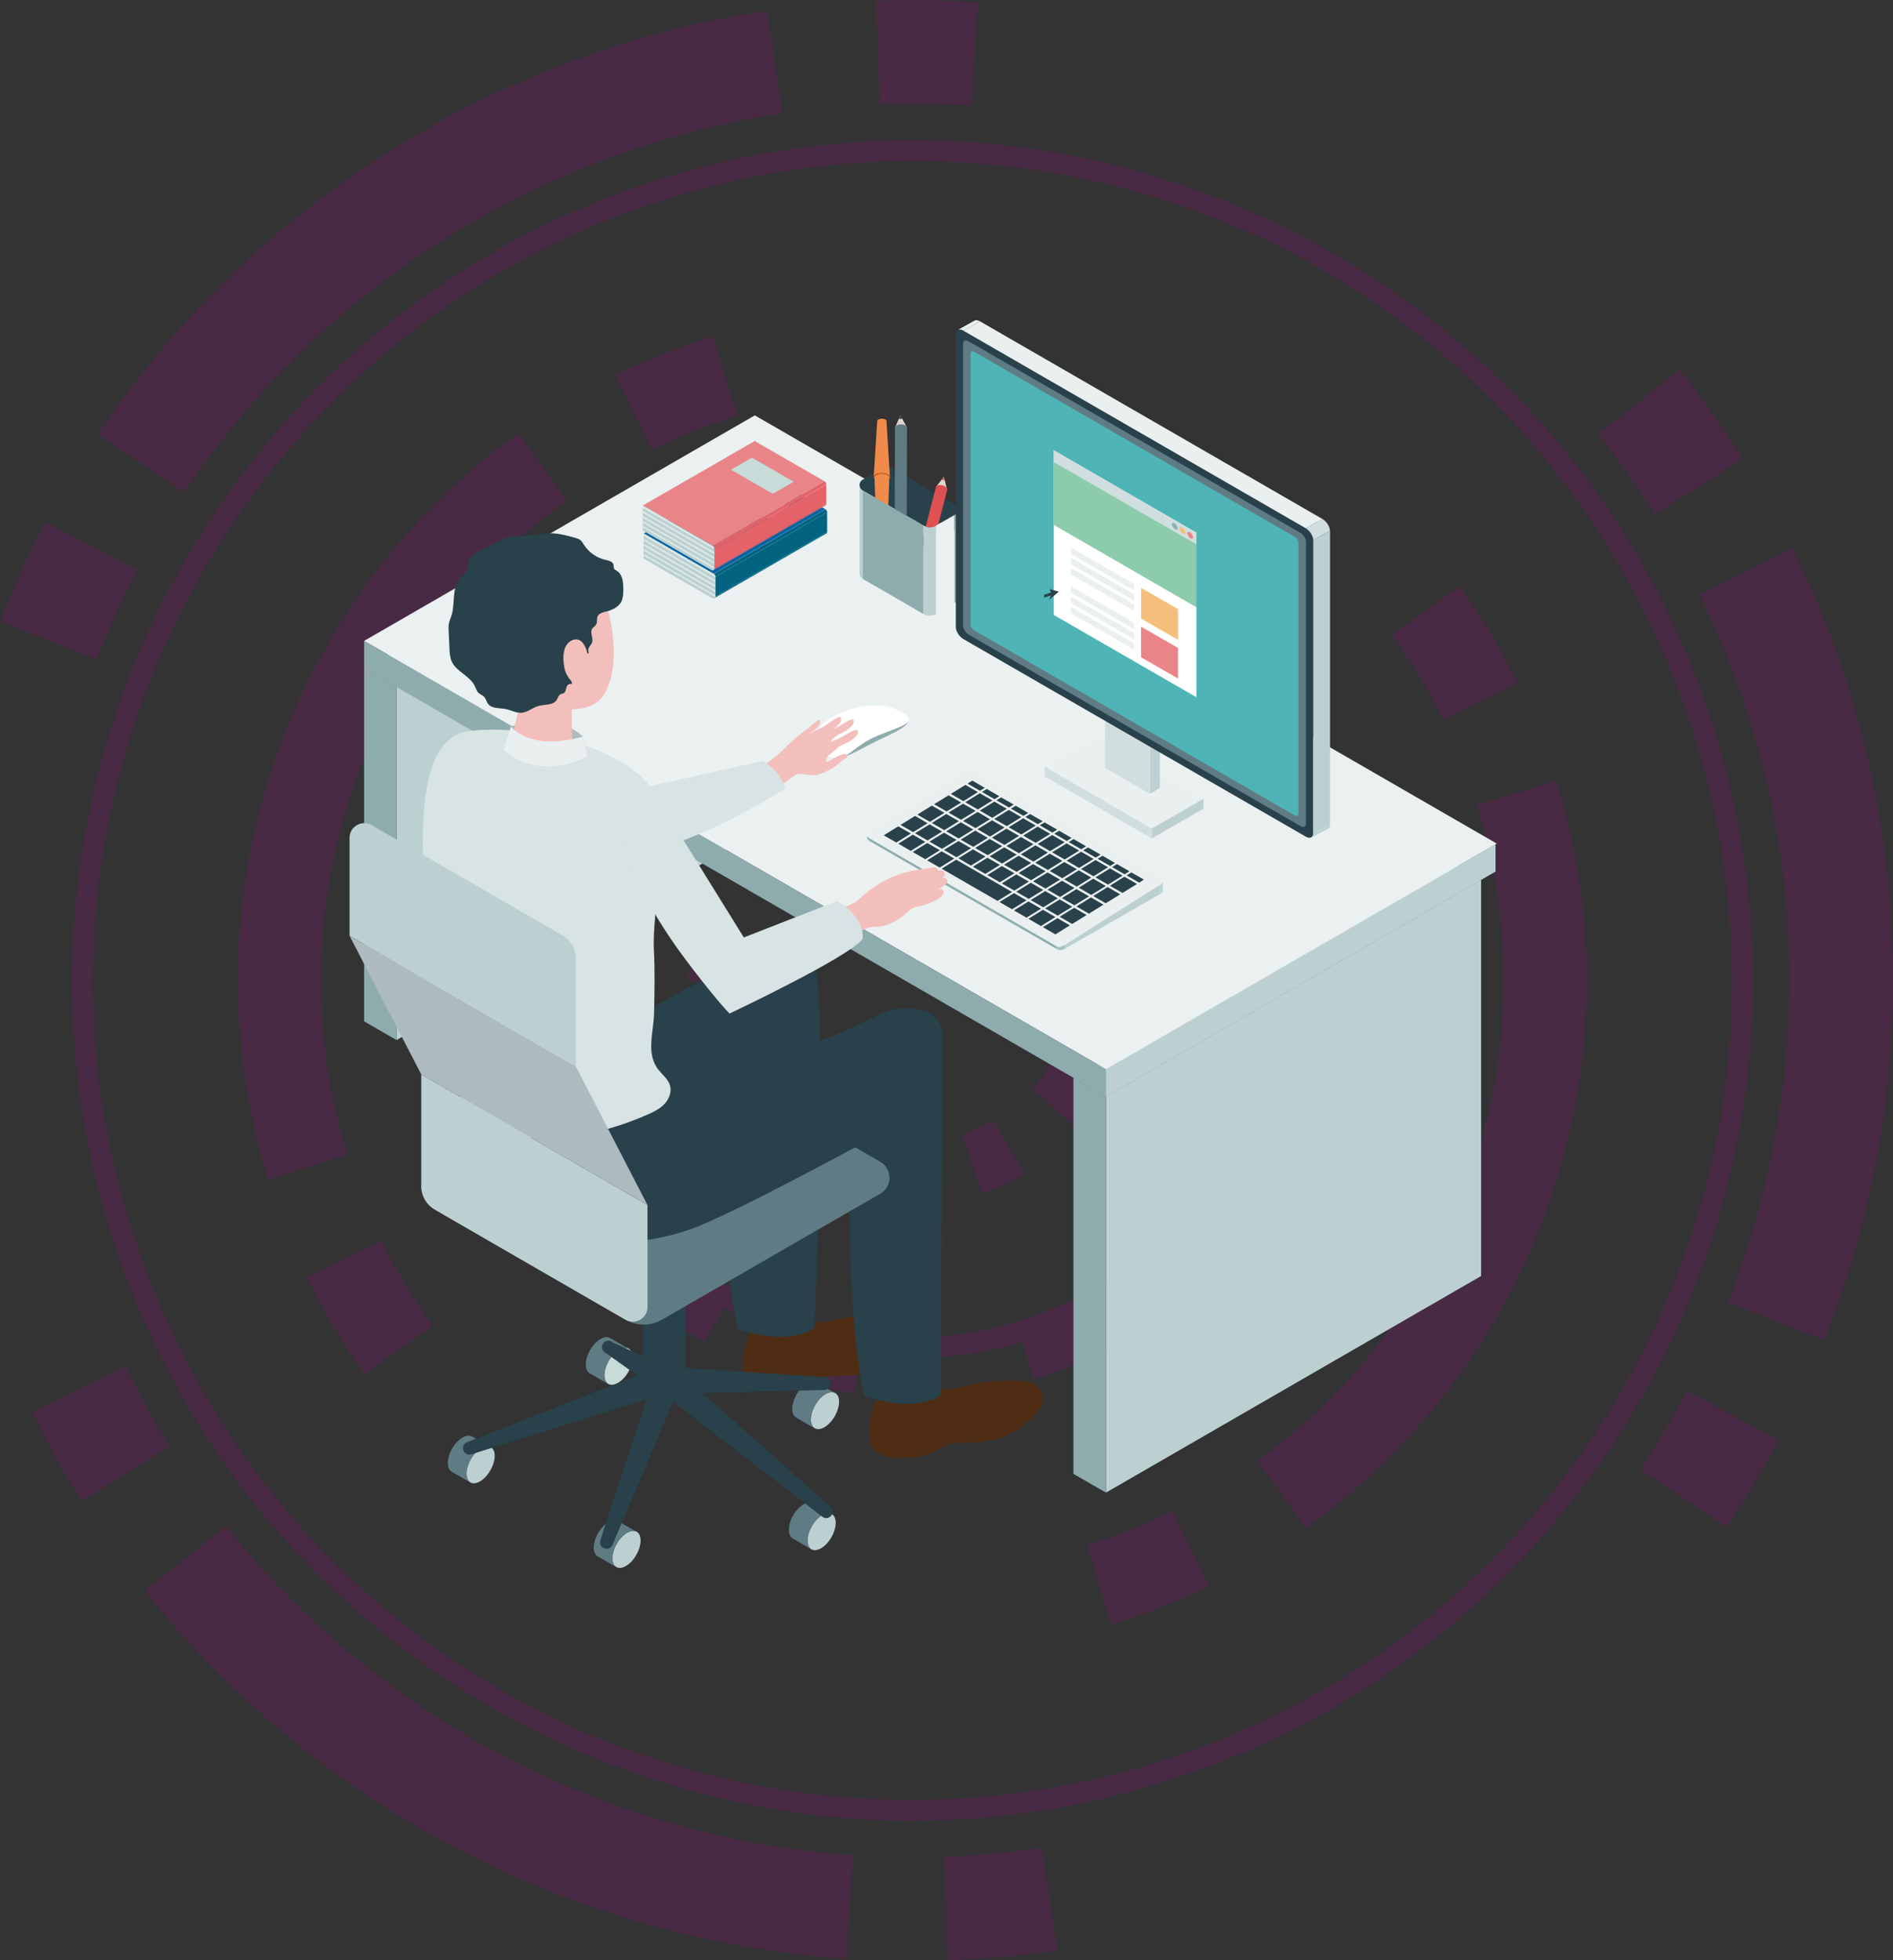<?xml version="1.0" encoding="UTF-8"?>
<svg id="_レイヤー_2" data-name="レイヤー 2" xmlns="http://www.w3.org/2000/svg" viewBox="0 0 201.99 209.22">
  <rect x="0" y="0" width="201.99" height="209.22" fill="#333333" stroke="none"/>
  <defs>
    <style>
      .cls-1 {
        fill: #4fb4b6;
      }

      .cls-2 {
        fill: #4f2d14;
      }

      .cls-3 {
        fill: #fff;
      }

      .cls-4 {
        fill: #f08b4b;
      }

      .cls-5 {
        fill: #c7dcd8;
      }

      .cls-6 {
        fill: #910782;
      }

      .cls-7 {
        fill: #d8e3e4;
      }

      .cls-8 {
        fill: #f3bfbc;
      }

      .cls-9 {
        fill: #f4bf7d;
      }

      .cls-10 {
        fill: #5f7c84;
      }

      .cls-11 {
        fill: #dfd5ce;
      }

      .cls-12 {
        fill: #e98588;
      }

      .cls-13 {
        fill: #8eacae;
      }

      .cls-14 {
        opacity: .22;
      }

      .cls-15 {
        fill: #de5051;
      }

      .cls-16 {
        fill: #88b6af;
      }

      .cls-17 {
        fill: #8ccbab;
      }

      .cls-18 {
        fill: #026480;
      }

      .cls-19 {
        fill: #e46368;
      }

      .cls-20 {
        fill: #dce7e6;
      }

      .cls-21 {
        fill: #a4c2bc;
      }

      .cls-22 {
        fill: #bcd0d2;
      }

      .cls-23 {
        fill: #eaefef;
      }

      .cls-24 {
        fill: #0664a5;
      }

      .cls-25 {
        fill: #b6d2ce;
      }

      .cls-26 {
        fill: #da600f;
      }

      .cls-27 {
        fill: #d0dedf;
      }

      .cls-28 {
        fill: #28414a;
      }

      .cls-29 {
        fill: #adbbc0;
      }

      .cls-30 {
        fill: #ebf0f0;
      }
    </style>
  </defs>
  <g id="_レイヤー_1-2" data-name="レイヤー 1">
    <g>
      <g class="cls-14">
        <path class="cls-6" d="m97.37,128.53h-.02c-1.66,0-3.32-.17-4.94-.51l1.37-6.5c1.17.24,2.37.37,3.57.37l.02,6.64Zm7.38-1.17l-2.06-6.32c1.14-.37,2.25-.87,3.29-1.47l3.33,5.75c-1.44.84-2.98,1.52-4.56,2.04Zm-19.32-2.01c-1.44-.83-2.8-1.82-4.04-2.93l4.44-4.94c.9.81,1.88,1.52,2.92,2.12l-3.32,5.75Zm29.67-4.73l-4.94-4.44c.81-.89,1.52-1.88,2.12-2.92l5.75,3.32c-.83,1.44-1.82,2.8-2.93,4.04Zm-38.42-3.99c-.84-1.44-1.52-2.98-2.04-4.56l6.31-2.06c.37,1.14.87,2.24,1.47,3.28l-5.74,3.34Zm44.03-7.02l-6.5-1.37c.25-1.17.37-2.38.37-3.59v-.09s6.64,0,6.64,0v.04c0,1.71-.17,3.38-.52,5Zm-47.25-4.92v-.04c0-1.65.17-3.3.51-4.91l6.5,1.36c-.24,1.16-.37,2.36-.37,3.55l-6.64.04Zm40.27-5.44c-.38-1.14-.87-2.24-1.48-3.28l5.74-3.35c.84,1.44,1.53,2.97,2.05,4.55l-6.31,2.08Zm-31.34-3.19l-5.76-3.31c.83-1.44,1.81-2.8,2.93-4.04l4.95,4.43c-.8.9-1.52,1.88-2.11,2.92Zm26.45-4.27c-.9-.8-1.88-1.51-2.92-2.11l3.31-5.76c1.44.83,2.8,1.81,4.04,2.92l-4.43,4.95Zm-20.15-2.06l-3.34-5.74c1.44-.84,2.98-1.53,4.56-2.05l2.07,6.31c-1.14.37-2.24.87-3.28,1.47Zm12.19-1.97c-1.15-.24-2.34-.36-3.53-.36l-.06-6.64h.06c1.64,0,3.29.17,4.89.5l-1.35,6.5Z"/>
        <path class="cls-6" d="m91.12,148.68c-4.02-.56-7.93-1.67-11.64-3.3l1.78-4.06c3.34,1.46,6.86,2.46,10.47,2.97l-.61,4.39Zm19.19-1.49l-1.29-4.24c4.9-1.49,9.42-3.89,13.43-7.12l2.78,3.45c-4.45,3.59-9.47,6.25-14.92,7.91Zm-35.16-4c-7.8-4.5-13.99-11.16-17.89-19.26l3.99-1.92c3.52,7.3,9.09,13.29,16.12,17.35l-2.21,3.84Zm58.9-13.44l-3.65-2.5c4.57-6.67,6.99-14.49,6.99-22.61v-.16s4.43-.03,4.43-.03v.19c0,9.02-2.68,17.7-7.76,25.11Zm-80.65-18.23c-.35-2.26-.53-4.58-.53-6.89,0-3.37.38-6.73,1.12-9.98l4.32.99c-.67,2.93-1.01,5.95-1.01,8.99,0,2.08.16,4.17.48,6.2l-4.38.68Zm83.73-11.42c-.41-3.63-1.31-7.18-2.68-10.55l4.1-1.67c1.52,3.75,2.53,7.69,2.98,11.72l-4.4.5Zm-71.36-20.11l-3.49-2.73c2.49-3.19,5.41-6.03,8.66-8.43l2.63,3.56c-2.93,2.17-5.56,4.72-7.81,7.6Zm58.82-4.7c-3.77-3.51-8.11-6.21-12.89-8.05l1.59-4.13c5.31,2.04,10.13,5.05,14.32,8.94l-3.01,3.24Zm-47.37-5.29l-2.23-3.83c6.76-3.93,14.48-6.01,22.35-6.01,1.09,0,2.19.04,3.27.12l-.32,4.42c-.98-.07-1.97-.11-2.95-.11-7.08,0-14.04,1.87-20.12,5.41Z"/>
        <path class="cls-6" d="m97.35,144.94c-22.22,0-40.29-18.08-40.29-40.29s18.08-40.29,40.29-40.29,40.29,18.08,40.29,40.29-18.08,40.29-40.29,40.29Zm0-78.37c-21,0-38.08,17.08-38.08,38.08s17.08,38.08,38.08,38.08,38.08-17.08,38.08-38.08-17.08-38.08-38.08-38.08Z"/>
        <path class="cls-6" d="m118.59,173.38l-2.62-8.46c3.14-.97,6.22-2.19,9.14-3.62l3.89,7.96c-3.34,1.63-6.84,3.01-10.41,4.12Zm20.75-10.3l-5.17-7.19c16.46-11.82,26.28-30.97,26.28-51.23,0-6.29-.95-12.55-2.82-18.62l-.03-.11,8.47-2.58v.05c2.16,6.95,3.24,14.09,3.24,21.27,0,23.1-11.2,44.94-29.97,58.42Zm-100.42-16.43c-2.34-3.25-4.42-6.73-6.18-10.34l7.96-3.89c1.54,3.16,3.37,6.21,5.42,9.06l-7.19,5.17Zm-10.31-20.77c-2.14-6.95-3.23-14.09-3.23-21.27,0-23.08,11.19-44.91,29.93-58.39l5.17,7.19c-16.43,11.82-26.25,30.96-26.25,51.2,0,6.29.95,12.55,2.82,18.62l-8.45,2.64Zm125.37-49.07c-1.55-3.16-3.37-6.2-5.42-9.05l7.19-5.18c2.34,3.25,4.42,6.73,6.19,10.33l-7.95,3.9Zm-84.44-28.81l-3.89-7.96c3.33-1.63,6.84-3.02,10.41-4.13l2.62,8.46c-3.14.97-6.21,2.19-9.14,3.62Z"/>
        <path class="cls-6" d="m101.15,209.22l-.4-11.06c3.47-.12,6.96-.45,10.4-.96l1.64,10.95c-3.84.57-7.75.94-11.64,1.07Zm-10.87-.18c-29.35-2.01-56.63-16.33-74.84-39.27l8.67-6.88c16.28,20.51,40.67,33.31,66.92,35.11l-.76,11.05Zm93.94-46.07l-9.2-6.16c1.8-2.68,3.47-5.49,4.98-8.34l9.79,5.18c-1.69,3.19-3.56,6.33-5.57,9.33Zm-175.51-2.74c-1.91-3.05-3.68-6.24-5.28-9.49l9.94-4.88c1.43,2.91,3.02,5.77,4.73,8.5l-9.39,5.87Zm185.96-17.19l-10.3-4.06c4.35-11.03,6.55-22.6,6.55-34.41,0-14.31-3.22-28.14-9.57-41.09l9.88-5,.05.1c7.11,14.51,10.71,29.98,10.71,45.99,0,13.2-2.46,26.14-7.32,38.47ZM10.3,70.36l-10.3-4.05c1.42-3.61,3.06-7.18,4.87-10.61l9.79,5.17c-1.62,3.07-3.09,6.26-4.36,9.49Zm166.27-15.49c-1.85-2.95-3.87-5.81-6.03-8.53l8.67-6.89c2.41,3.03,4.68,6.24,6.74,9.54l-9.38,5.88Zm-156.93-2.35l-9.2-6.16c10.19-15.23,24.33-27.57,40.87-35.67,9.69-4.75,19.96-7.96,30.53-9.54l1.64,10.95c-9.45,1.42-18.64,4.29-27.3,8.54-14.8,7.25-27.43,18.28-36.54,31.89ZM103.59,11.29c-3.22-.22-6.5-.27-9.71-.15l-.4-11.06c3.6-.13,7.27-.07,10.87.17l-.75,11.05Z"/>
        <path class="cls-6" d="m97.32,194.32c-18.75,0-37.47-6.1-52.72-17.18-15.77-11.46-27.15-27.38-32.92-46.06C-2.9,83.84,23.67,33.55,70.91,18.97c8.62-2.66,17.53-4.01,26.46-4.01,18.75,0,37.48,6.1,52.72,17.18,15.77,11.46,27.15,27.38,32.91,46.06,7.06,22.88,4.79,47.15-6.4,68.32-11.19,21.17-29.95,36.72-52.83,43.78-8.62,2.66-17.53,4.01-26.46,4.01Zm.06-177.14c-8.72,0-17.4,1.32-25.81,3.91C25.49,35.31-.42,84.35,13.79,130.42c11.38,36.89,44.95,61.68,83.52,61.68,8.72,0,17.4-1.32,25.81-3.91,22.32-6.89,40.62-22.05,51.53-42.7,10.91-20.65,13.13-44.31,6.24-66.63-11.38-36.89-44.95-61.68-83.52-61.68Z"/>
      </g>
      <g>
        <g>
          <g>
            <g>
              <g>
                <polygon class="cls-25" points="158.04 93.91 118.01 117.03 114.54 115.03 154.57 91.91 158.04 93.91"/>
                <polygon class="cls-22" points="118.01 117.03 158.04 93.91 158.04 136.18 118.01 159.3 118.01 117.03"/>
                <polygon class="cls-13" points="118.01 117.03 114.54 115.03 114.54 157.3 118.01 159.3 118.01 117.03"/>
              </g>
              <g>
                <polygon class="cls-25" points="82.35 50.21 42.31 73.33 38.85 71.32 78.88 48.21 82.35 50.21"/>
                <polygon class="cls-22" points="42.31 73.33 82.35 50.21 82.35 87.89 42.31 111 42.31 73.33"/>
                <polygon class="cls-13" points="42.31 73.33 38.85 71.32 38.85 109 42.31 111 42.31 73.33"/>
              </g>
              <g>
                <polygon class="cls-22" points="118.01 117.03 159.58 93.02 159.58 90.1 118.01 114.11 118.01 117.03"/>
                <polygon class="cls-30" points="80.54 44.33 159.71 90.03 118.01 114.11 38.85 68.4 80.54 44.33"/>
                <polygon class="cls-13" points="38.85 68.4 118.01 114.11 118.01 117.03 38.85 71.32 38.85 68.4"/>
              </g>
            </g>
            <g>
              <g>
                <polygon class="cls-18" points="76.33 61.56 88.26 54.67 88.26 56.77 76.33 63.66 76.33 61.56"/>
                <path class="cls-18" d="m76.33,63.66c0,.07-.04.14-.1.17l11.93-6.89c.06-.03.1-.09.1-.17l-11.93,6.89"/>
                <path class="cls-18" d="m76.33,61.56l11.93-6.89c0-.13-.07-.25-.18-.31l-11.93,6.89c.11.06.18.18.18.31Z"/>
                <polygon class="cls-24" points="88.08 54.35 76.14 61.24 68.69 56.94 80.62 50.05 88.08 54.35"/>
                <path class="cls-16" d="m76.14,61.24c.11.06.18.18.18.31v2.11c0,.15-.16.24-.29.17l-7.35-4.24v-2.65s7.46,4.31,7.46,4.31Z"/>
                <g>
                  <polygon class="cls-20" points="76.33 63.22 68.69 58.81 68.69 58.54 76.33 62.95 76.33 63.22"/>
                  <polygon class="cls-22" points="76.33 63.48 68.69 59.07 68.69 58.81 76.33 63.22 76.33 63.48"/>
                  <polygon class="cls-22" points="76.33 62.95 68.69 58.54 68.69 58.28 76.33 62.69 76.33 62.95"/>
                  <path class="cls-20" d="m76.33,63.67s0,.05-.01.07l-7.63-4.4v-.26s7.64,4.41,7.64,4.41v.19Z"/>
                  <path class="cls-22" d="m76.04,63.83l-7.35-4.24v-.26s7.63,4.4,7.63,4.4c-.04.1-.17.16-.28.1Z"/>
                  <polygon class="cls-22" points="68.69 57.22 76.33 61.63 76.33 61.9 68.69 57.48 68.69 57.22"/>
                  <polygon class="cls-20" points="76.33 61.9 76.33 62.16 68.69 57.75 68.69 57.48 76.33 61.9"/>
                  <polygon class="cls-22" points="76.33 62.42 68.69 58.01 68.69 57.75 76.33 62.16 76.33 62.42"/>
                  <path class="cls-20" d="m68.69,56.94l7.46,4.31c.11.06.18.18.18.31v.07l-7.64-4.41v-.28Z"/>
                  <polygon class="cls-20" points="76.33 62.69 68.69 58.28 68.69 58.01 76.33 62.42 76.33 62.69"/>
                </g>
                <polygon class="cls-5" points="84.78 54.4 82.55 55.69 78.09 53.11 80.32 51.82 84.78 54.4"/>
              </g>
              <g>
                <polygon class="cls-19" points="76.23 58.57 88.17 51.69 88.17 53.79 76.23 60.68 76.23 58.57"/>
                <path class="cls-19" d="m76.23,60.68c0,.07-.04.14-.1.17l11.93-6.89c.06-.03.1-.09.1-.17l-11.93,6.89"/>
                <path class="cls-19" d="m76.23,58.57l11.93-6.89c0-.13-.07-.25-.18-.31l-11.93,6.89c.11.06.18.18.18.31Z"/>
                <polygon class="cls-12" points="87.99 51.37 76.05 58.26 68.59 53.95 80.53 47.07 87.99 51.37"/>
                <path class="cls-16" d="m76.05,58.26c.11.06.18.18.18.31v2.11c0,.15-.16.24-.29.17l-7.35-4.24v-2.65s7.46,4.31,7.46,4.31Z"/>
                <g>
                  <polygon class="cls-20" points="76.23 60.23 68.59 55.82 68.59 55.56 76.23 59.97 76.23 60.23"/>
                  <polygon class="cls-22" points="76.23 60.5 68.59 56.09 68.59 55.82 76.23 60.23 76.23 60.5"/>
                  <polygon class="cls-22" points="76.23 59.97 68.59 55.56 68.59 55.29 76.23 59.71 76.23 59.97"/>
                  <path class="cls-20" d="m76.23,60.68s0,.05-.01.07l-7.63-4.4v-.26s7.64,4.41,7.64,4.41v.19Z"/>
                  <path class="cls-22" d="m75.94,60.85l-7.35-4.24v-.26l7.63,4.4c-.04.1-.17.16-.28.1Z"/>
                  <polygon class="cls-22" points="68.59 54.24 76.23 58.65 76.23 58.91 68.59 54.5 68.59 54.24"/>
                  <polygon class="cls-20" points="76.23 58.91 76.23 59.18 68.59 54.77 68.59 54.5 76.23 58.91"/>
                  <polygon class="cls-22" points="76.23 59.44 68.59 55.03 68.59 54.77 76.23 59.18 76.23 59.44"/>
                  <path class="cls-20" d="m68.59,53.96l7.46,4.31c.11.06.18.18.18.31v.07l-7.64-4.41v-.28Z"/>
                  <polygon class="cls-20" points="76.23 59.71 68.59 55.29 68.59 55.03 76.23 59.44 76.23 59.71"/>
                </g>
                <polygon class="cls-5" points="84.69 51.42 82.46 52.7 78 50.13 80.23 48.84 84.69 51.42"/>
              </g>
            </g>
            <g>
              <path class="cls-28" d="m99.87,56.1l1.99-1.15c.44-.25.44-.89,0-1.14l-6.51-3.76c-.41-.24-.91-.24-1.32,0l-1.99,1.15c-.44.25-.44.89,0,1.14l6.51,3.76c.41.24.91.24,1.32,0Z"/>
              <g>
                <g>
                  <g>
                    <polygon class="cls-11" points="95.5 45.64 96.08 44.33 96.78 45.64 95.5 45.64"/>
                    <polygon class="cls-28" points="95.92 44.7 96.08 44.33 96.28 44.7 95.92 44.7"/>
                  </g>
                  <g>
                    <path class="cls-10" d="m96.09,62.17c.35,0,.64-.15.64-.34l.05-16.19c0-.19-.28-.34-.64-.35-.35,0-.64.15-.64.34l-.05,16.19c0,.19.28.35.64.35Z"/>
                    <path class="cls-11" d="m95.45,61.83c0-.19.29-.34.64-.34.35,0,.64.16.64.35,0,.19-.29.34-.64.34-.35,0-.64-.16-.64-.35Z"/>
                  </g>
                </g>
                <path class="cls-28" d="m95.83,61.83c0-.08.12-.14.26-.14.14,0,.26.06.26.14,0,.08-.12.14-.26.14s-.26-.06-.26-.14Z"/>
              </g>
              <g>
                <g>
                  <g>
                    <polygon class="cls-11" points="99.86 51.98 100.72 50.88 101.06 52.29 99.86 51.98"/>
                    <polygon class="cls-15" points="100.48 51.19 100.72 50.88 100.82 51.28 100.48 51.19"/>
                  </g>
                  <g>
                    <path class="cls-15" d="m98.73,58.84c.33.09.64.01.69-.17l1.65-6.39c.05-.18-.18-.39-.52-.48-.33-.09-.64,0-.68.17l-1.65,6.38c-.05.18.19.39.52.48Z"/>
                    <path class="cls-11" d="m98.21,58.36c.05-.18.35-.26.69-.17.33.09.56.3.52.48-.05.18-.35.26-.69.17-.33-.09-.56-.3-.52-.48Z"/>
                  </g>
                </g>
                <path class="cls-15" d="m98.57,58.45c.02-.07.14-.1.28-.07s.23.12.21.19c-.02.07-.14.1-.28.07s-.23-.12-.21-.19Z"/>
              </g>
              <g>
                <path class="cls-4" d="m94.6,44.95c0-.15-.22-.27-.5-.27-.27,0-.5.12-.5.27l-.37,5.89c.1-.21.44-.36.85-.36.49,0,.88.21.88.47l-.37-6.01Z"/>
                <path class="cls-26" d="m94.97,50.96c0-.26-.39-.47-.88-.47-.41,0-.75.15-.85.36v.12s.03.26.87.26c.83,0,.86-.26.86-.26Z"/>
                <path class="cls-4" d="m94.54,60.99l.35-9.99c0-.24-.36-.43-.79-.43-.44,0-.79.19-.79.43l.38,9.99c0,.13.19.23.43.23.24,0,.43-.1.43-.23Z"/>
              </g>
              <polygon class="cls-13" points="98.54 56.1 92.04 52.35 92.04 61.77 98.54 65.53 98.54 56.1"/>
              <polygon class="cls-30" points="99.87 56.1 101.85 54.96 101.85 64.38 99.87 65.53 99.87 56.1"/>
              <path class="cls-13" d="m101.85,64.38c.22-.13.33-.35.33-.57v-9.42c0,.22-.11.45-.33.57v9.42Z"/>
              <path class="cls-22" d="m92.04,61.77c-.22-.13-.33-.35-.33-.57v-9.42c0,.22.11.45.33.57v9.42Z"/>
              <path class="cls-22" d="m99.87,65.53v-9.42c-.41.24-.91.24-1.32,0v9.42c.41.24.91.24,1.32,0Z"/>
            </g>
            <g>
              <g>
                <path class="cls-22" d="m123.84,95.39c.15-.09.23-.2.23-.31h0v-.99s0,0,0,0c0,.11-.07.23-.23.32v.99"/>
                <g>
                  <path class="cls-23" d="m92.61,89.43l20.01,11.55c.24.14.67.11.95-.06l10.26-6.51c.28-.17.31-.43.07-.57l-20.01-11.55c-.24-.14-.67-.11-.95.06l-10.26,6.51c-.19.12-.13.52-.07.57Z"/>
                  <g>
                    <polygon class="cls-28" points="94.3 89.15 95.64 89.92 97.19 88.96 95.85 88.19 94.3 89.15"/>
                    <polygon class="cls-28" points="96.09 88.04 97.43 88.81 98.98 87.86 97.64 87.08 96.09 88.04"/>
                    <polygon class="cls-28" points="97.88 86.94 99.22 87.71 100.77 86.75 99.43 85.98 97.88 86.94"/>
                    <polygon class="cls-28" points="99.67 85.83 101.01 86.6 102.56 85.65 101.22 84.88 99.67 85.83"/>
                    <polygon class="cls-28" points="101.46 84.73 102.8 85.5 104.34 84.54 103.01 83.77 101.46 84.73"/>
                    <polygon class="cls-28" points="95.85 90.04 97.18 90.81 98.73 89.85 97.4 89.08 95.85 90.04"/>
                    <polygon class="cls-28" points="97.64 88.93 98.97 89.7 100.52 88.75 99.19 87.98 97.64 88.93"/>
                    <polygon class="cls-28" points="99.43 87.83 100.76 88.6 102.31 87.64 100.97 86.87 99.43 87.83"/>
                    <polygon class="cls-28" points="101.21 86.72 102.55 87.49 104.1 86.54 102.76 85.77 101.21 86.72"/>
                    <polygon class="cls-28" points="103 85.62 104.34 86.39 105.89 85.43 104.55 84.66 103 85.62"/>
                    <polygon class="cls-28" points="97.39 90.93 98.73 91.7 100.28 90.74 98.94 89.97 97.39 90.93"/>
                    <polygon class="cls-28" points="99.18 89.82 100.52 90.59 102.06 89.64 100.73 88.87 99.18 89.82"/>
                    <polygon class="cls-28" points="100.97 88.72 102.3 89.49 103.85 88.53 102.52 87.76 100.97 88.72"/>
                    <polygon class="cls-28" points="102.76 87.61 104.09 88.38 105.64 87.43 104.31 86.66 102.76 87.61"/>
                    <polygon class="cls-28" points="104.55 86.51 105.88 87.28 107.43 86.32 106.1 85.55 104.55 86.51"/>
                    <polygon class="cls-28" points="98.93 91.82 100.27 92.59 101.82 91.63 100.48 90.86 98.93 91.82"/>
                    <polygon class="cls-28" points="100.72 90.71 102.06 91.49 103.61 90.53 102.27 89.76 100.72 90.71"/>
                    <polygon class="cls-28" points="102.51 89.61 103.85 90.38 105.4 89.42 104.06 88.65 102.51 89.61"/>
                    <polygon class="cls-28" points="104.3 88.5 105.64 89.28 107.19 88.32 105.85 87.55 104.3 88.5"/>
                    <polygon class="cls-28" points="106.09 87.4 107.43 88.17 108.97 87.21 107.64 86.44 106.09 87.4"/>
                    <polygon class="cls-28" points="102.27 91.6 103.6 92.38 105.15 91.42 103.81 90.65 102.27 91.6"/>
                    <polygon class="cls-28" points="104.05 90.5 105.39 91.27 106.94 90.31 105.6 89.54 104.05 90.5"/>
                    <polygon class="cls-28" points="105.84 89.4 107.18 90.17 108.73 89.21 107.39 88.44 105.84 89.4"/>
                    <polygon class="cls-28" points="107.63 88.29 108.97 89.06 110.52 88.11 109.18 87.33 107.63 88.29"/>
                    <polygon class="cls-28" points="103.81 92.5 105.14 93.27 106.69 92.31 105.36 91.54 103.81 92.5"/>
                    <polygon class="cls-28" points="105.6 91.39 106.93 92.16 108.48 91.21 107.15 90.43 105.6 91.39"/>
                    <polygon class="cls-28" points="107.39 90.29 108.72 91.06 110.27 90.1 108.94 89.33 107.39 90.29"/>
                    <polygon class="cls-28" points="109.18 89.18 110.51 89.95 112.06 89 110.72 88.22 109.18 89.18"/>
                    <polygon class="cls-28" points="105.35 93.39 106.69 94.16 108.24 93.2 106.9 92.43 105.35 93.39"/>
                    <polygon class="cls-28" points="107.14 92.28 108.48 93.05 110.03 92.1 108.69 91.33 107.14 92.28"/>
                    <polygon class="cls-28" points="108.93 91.18 110.27 91.95 111.81 90.99 110.48 90.22 108.93 91.18"/>
                    <polygon class="cls-28" points="110.72 90.07 112.05 90.84 113.6 89.89 112.27 89.12 110.72 90.07"/>
                    <polygon class="cls-28" points="100.48 92.71 106.44 96.15 107.99 95.2 102.03 91.75 100.48 92.71"/>
                    <polygon class="cls-28" points="106.9 94.28 108.23 95.05 109.78 94.09 108.44 93.32 106.9 94.28"/>
                    <polygon class="cls-28" points="108.68 93.17 110.02 93.94 111.57 92.99 110.23 92.22 108.68 93.17"/>
                    <polygon class="cls-28" points="110.47 92.07 111.81 92.84 113.36 91.88 112.02 91.11 110.47 92.07"/>
                    <polygon class="cls-28" points="112.26 90.96 113.6 91.73 115.15 90.78 113.81 90.01 112.26 90.96"/>
                    <polygon class="cls-28" points="106.65 96.27 107.99 97.04 109.53 96.09 108.2 95.32 106.65 96.27"/>
                    <polygon class="cls-28" points="108.44 95.17 109.77 95.94 111.32 94.98 109.99 94.21 108.44 95.17"/>
                    <polygon class="cls-28" points="110.23 94.06 111.56 94.83 113.11 93.88 111.78 93.11 110.23 94.06"/>
                    <polygon class="cls-28" points="112.02 92.96 113.35 93.73 114.9 92.77 113.56 92 112.02 92.96"/>
                    <polygon class="cls-28" points="113.81 91.85 115.14 92.63 116.69 91.67 115.35 90.9 113.81 91.85"/>
                    <polygon class="cls-28" points="108.19 97.16 109.53 97.94 111.08 96.98 109.74 96.21 108.19 97.16"/>
                    <polygon class="cls-28" points="109.98 96.06 111.32 96.83 112.87 95.87 111.53 95.1 109.98 96.06"/>
                    <polygon class="cls-28" points="111.77 94.95 113.11 95.73 114.65 94.77 113.32 94 111.77 94.95"/>
                    <polygon class="cls-28" points="113.56 93.85 114.9 94.62 116.44 93.66 115.11 92.89 113.56 93.85"/>
                    <polygon class="cls-28" points="115.35 92.74 116.68 93.52 118.23 92.56 116.9 91.79 115.35 92.74"/>
                    <polygon class="cls-28" points="109.74 98.06 111.07 98.83 112.62 97.87 111.28 97.1 109.74 98.06"/>
                    <polygon class="cls-28" points="111.52 96.95 112.86 97.72 114.41 96.77 113.07 95.99 111.52 96.95"/>
                    <polygon class="cls-28" points="113.31 95.85 114.65 96.62 116.2 95.66 114.86 94.89 113.31 95.85"/>
                    <polygon class="cls-28" points="115.1 94.74 116.44 95.51 117.99 94.56 116.65 93.78 115.1 94.74"/>
                    <polygon class="cls-28" points="116.89 93.64 118.23 94.41 119.78 93.45 118.44 92.68 116.89 93.64"/>
                    <polygon class="cls-28" points="111.28 98.95 112.61 99.72 114.16 98.76 112.83 97.99 111.28 98.95"/>
                    <polygon class="cls-28" points="113.07 97.84 114.4 98.61 115.95 97.66 114.62 96.88 113.07 97.84"/>
                    <polygon class="cls-28" points="114.86 96.74 116.19 97.51 117.74 96.55 116.41 95.78 114.86 96.74"/>
                    <polygon class="cls-28" points="116.65 95.63 117.98 96.4 119.53 95.45 118.19 94.67 116.65 95.63"/>
                    <polygon class="cls-28" points="118.43 94.53 119.77 95.3 121.32 94.34 119.98 93.57 118.43 94.53"/>
                    <polygon class="cls-28" points="103.24 83.63 104.57 84.4 105.08 84.08 103.75 83.31 103.24 83.63"/>
                    <polygon class="cls-28" points="104.78 84.52 106.12 85.29 106.63 84.98 105.29 84.2 104.78 84.52"/>
                    <polygon class="cls-28" points="106.32 85.41 107.66 86.18 108.17 85.87 106.83 85.1 106.32 85.41"/>
                    <polygon class="cls-28" points="107.87 86.3 109.2 87.07 109.71 86.76 108.38 85.99 107.87 86.3"/>
                    <polygon class="cls-28" points="109.41 87.19 110.74 87.96 111.26 87.65 109.92 86.88 109.41 87.19"/>
                    <polygon class="cls-28" points="110.95 88.08 112.29 88.86 112.8 88.54 111.46 87.77 110.95 88.08"/>
                    <polygon class="cls-28" points="112.5 88.98 113.83 89.75 114.34 89.43 113.01 88.66 112.5 88.98"/>
                    <polygon class="cls-28" points="114.04 89.87 115.37 90.64 115.89 90.32 114.55 89.55 114.04 89.87"/>
                    <polygon class="cls-28" points="115.58 90.76 116.92 91.53 117.43 91.21 116.09 90.44 115.58 90.76"/>
                    <polygon class="cls-28" points="117.12 91.65 118.46 92.42 118.97 92.1 117.64 91.33 117.12 91.65"/>
                    <polygon class="cls-28" points="118.67 92.54 120 93.31 120.52 92.99 119.18 92.22 118.67 92.54"/>
                    <polygon class="cls-28" points="120.21 93.43 121.55 94.2 122.06 93.88 120.72 93.11 120.21 93.43"/>
                  </g>
                  <polygon class="cls-22" points="113.6 100.86 123.84 94.39 123.84 95.39 113.6 101.27 113.6 100.86"/>
                  <polygon class="cls-13" points="112.73 100.99 112.73 101.27 92.78 89.76 92.78 89.48 112.73 100.99"/>
                  <path class="cls-21" d="m113.6,101.27h0c-.27.16-.6.16-.87,0h0v-.28h0c.27.16.6.02.87-.13h0s0,.41,0,.41Z"/>
                  <path class="cls-16" d="m92.78,89.76c-.15-.09-.23-.2-.23-.31h0v-.35.04c0,.11.07.24.23.34v.28"/>
                </g>
              </g>
              <g>
                <path class="cls-13" d="m96.93,76.88c-.06.72-1.68,1.38-3.48,2.25-1.87.9-3.35,1.97-4.53,1.77-.54-.02,5.97-4.51,8.01-4.02Z"/>
                <path class="cls-3" d="m90.4,75.81c-3.06,1.04-4.51,3.14-2.52,4.58,1.99,1.45,2.69-.32,5.01-1.52,2.32-1.2,5.51-1.57,3.39-2.83-1.99-1.19-4.29-.78-5.89-.23Z"/>
              </g>
              <g>
                <g>
                  <g>
                    <polygon class="cls-23" points="111.5 81.84 117.01 78.66 128.42 85.25 122.91 88.43 111.5 81.84"/>
                    <polygon class="cls-22" points="122.91 89.48 128.42 86.3 128.42 85.25 122.91 88.43 122.91 89.48"/>
                    <polygon class="cls-27" points="122.91 89.48 111.5 82.89 111.5 81.84 122.91 88.43 122.91 89.48"/>
                  </g>
                  <g>
                    <polygon class="cls-22" points="123.76 75.87 123.76 84.1 122.7 84.72 122.7 76.48 123.76 75.87"/>
                    <polygon class="cls-16" points="119.01 73.13 119.01 81.36 117.95 81.98 117.95 73.74 119.01 73.13"/>
                    <polygon class="cls-23" points="117.95 73.74 119.01 73.13 123.76 75.87 122.7 76.48 117.95 73.74"/>
                    <polygon class="cls-27" points="122.7 84.72 117.95 81.98 117.95 73.74 122.7 76.48 122.7 84.72"/>
                  </g>
                </g>
                <g>
                  <path class="cls-28" d="m139.33,89.29l-36.54-21.09c-.44-.26-.8-.82-.8-1.27v-31.31c0-.44.36-.59.8-.34l36.54,21.09c.44.26.8.82.8,1.27v31.31c0,.44-.36.59-.8.34Z"/>
                  <path class="cls-10" d="m138.75,88.16l-35.39-20.43c-.33-.19-.6-.62-.6-.95v-30.1c0-.33.27-.45.6-.25l35.39,20.43c.33.19.6.62.6.95v30.1c0,.33-.27.45-.6.25Z"/>
                  <path class="cls-1" d="m138.16,87.03l-34.2-19.75c-.22-.12-.39-.4-.39-.62v-28.94c0-.22.18-.29.39-.17l34.2,19.75c.22.12.39.4.39.62v28.94c0,.22-.18.29-.39.17Z"/>
                  <polygon class="cls-22" points="140.13 57.65 141.92 56.66 141.92 88.02 140.13 89.02 140.13 57.65"/>
                  <path class="cls-27" d="m141.11,55.39c.44.26.8.82.8,1.27l-1.78.99c0-.44-.36-1.01-.8-1.27l1.78-.99Z"/>
                  <polygon class="cls-23" points="104.58 34.3 141.11 55.39 139.33 56.38 102.79 35.29 104.58 34.3"/>
                  <path class="cls-23" d="m102.17,35.23c.15-.1.37-.09.63.06l1.78-.99c-.25-.14-.47-.16-.62-.07l-1.79,1Z"/>
                  <path class="cls-22" d="m140.13,89.02c-.01.17-.09.29-.2.35l.08-.04,1.67-.87c.15-.06.23-.21.23-.43l-1.79,1Z"/>
                </g>
              </g>
            </g>
          </g>
          <g>
            <g>
              <g>
                <polygon class="cls-3" points="127.66 56.85 112.44 48.06 112.44 65.63 127.66 74.41 127.66 56.85"/>
                <polygon class="cls-27" points="127.66 56.85 112.44 48.06 112.44 49.3 127.66 58.08 127.66 56.85"/>
                <polygon class="cls-9" points="125.7 65.01 121.76 62.74 121.76 66.01 125.7 68.29 125.7 65.01"/>
                <polygon class="cls-23" points="121.02 62.33 114.27 58.43 114.27 59.11 121.02 63.01 121.02 62.33"/>
                <polygon class="cls-23" points="121.02 63.43 114.27 59.53 114.27 60.21 121.02 64.11 121.02 63.43"/>
                <polygon class="cls-23" points="121.02 64.52 114.27 60.63 114.27 61.31 121.02 65.2 121.02 64.52"/>
                <polygon class="cls-23" points="121.02 66.47 114.27 62.57 114.27 63.25 121.02 67.15 121.02 66.47"/>
                <polygon class="cls-23" points="121.02 67.57 114.27 63.67 114.27 64.35 121.02 68.25 121.02 67.57"/>
                <polygon class="cls-23" points="121.02 68.67 114.27 64.77 114.27 65.45 121.02 69.34 121.02 68.67"/>
                <polygon class="cls-12" points="125.7 69.15 121.76 66.88 121.76 70.15 125.7 72.42 125.7 69.15"/>
                <polygon class="cls-17" points="127.66 58.08 112.44 49.3 112.44 56.02 127.66 64.81 127.66 58.08"/>
              </g>
              <path class="cls-12" d="m127.31,57.35c0,.16-.14.19-.31.07s-.31-.35-.31-.52c0-.16.14-.19.31-.07.17.12.31.35.31.52Z"/>
              <path class="cls-9" d="m126.49,56.85c0,.16-.14.19-.31.07s-.31-.35-.31-.52c0-.16.14-.19.31-.07.17.12.31.35.31.52Z"/>
              <path class="cls-16" d="m125.66,56.39c0,.16-.14.19-.31.07s-.31-.35-.31-.52c0-.16.14-.19.31-.07s.31.35.31.52Z"/>
            </g>
            <g>
              <polygon class="cls-28" points="111.41 63.47 111.4 63.78 112.25 63.52 112.26 63.21 111.41 63.47"/>
              <polygon class="cls-28" points="112.21 63.38 111.95 64.02 112.98 63.14 111.99 62.88 112.21 63.38"/>
            </g>
          </g>
        </g>
        <g>
          <g>
            <path class="cls-2" d="m80.06,142.15c-1.13,2.29-.68,4.64-.68,4.64,0,0,.26,2.1,4.32,1.61.88-.12,1.81-.28,2.61-.68.64-.32.95-.71,1.71-.8,1.11-.13,2.24-.06,3.35-.2,1.04-.12,2.09-.41,3.02-.89.27-.14.54-.3.79-.49,2.64-2.02,3.06-2.98,2.32-4.17-.48-.76-1.63-1.28-6.14-.76-1.13.13-2.61.72-4.32.73-.57,0-1.15-.1-1.66-.37-.63-.32-1.55-.45-2.55-.3-1.39.21-2.49.9-2.77,1.66Z"/>
            <path class="cls-2" d="m80,142.68c-.14-.95,1.12-1.93,2.83-2.19,1.71-.26,3.21.3,3.36,1.25.14.95-1.12,1.93-2.83,2.19-1.71.26-3.21-.3-3.36-1.25Z"/>
          </g>
          <path class="cls-28" d="m77.22,116.14s-.58,16.43,1.5,25.69c5.72,1.97,8.17-.11,8.17-.11,0,0,1.37-31.28.14-38.36-.24-1.4-2.01-2.55-3.42-2.33-4.13.62-16.43,7.89-16.43,7.89l5.16,8.34,4.87-1.12Z"/>
          <g>
            <path class="cls-2" d="m93.56,149.29c-1.13,2.29-.68,4.64-.68,4.64,0,0,.26,2.1,4.32,1.61.88-.12,1.81-.28,2.61-.68.64-.32.95-.71,1.71-.8,1.11-.13,2.24-.06,3.35-.2,1.04-.12,2.09-.41,3.02-.89.27-.14.54-.3.79-.49,2.64-2.02,3.06-2.98,2.32-4.17-.48-.76-1.63-1.28-6.14-.76-1.13.13-2.61.72-4.32.73-.57,0-1.15-.1-1.66-.37-.63-.32-1.55-.45-2.55-.3-1.39.21-2.49.9-2.77,1.66Z"/>
            <path class="cls-2" d="m93.5,149.83c-.14-.95,1.12-1.93,2.83-2.19,1.71-.26,3.21.3,3.36,1.25.14.95-1.12,1.93-2.83,2.19-1.71.26-3.21-.3-3.36-1.25Z"/>
          </g>
          <path class="cls-28" d="m100.54,110.51l-.14,38.36s-2.45,2.08-8.17.11c-2.08-9.27-1.5-25.69-1.5-25.69l9.82-12.78Z"/>
          <g>
            <g>
              <path class="cls-22" d="m65.76,167.24c-.57-.33-.55-1.44.05-2.48s1.55-1.61,2.13-1.28c.57.33.55,1.44-.05,2.48-.6,1.04-1.55,1.61-2.13,1.28Z"/>
              <path class="cls-10" d="m65.95,162.34l1.98,1.15c-.57-.33-1.53.24-2.13,1.28s-.62,2.15-.05,2.48l-1.98-1.15c-.57-.33-.55-1.44.05-2.48.6-1.04,1.55-1.61,2.13-1.28Z"/>
            </g>
            <g>
              <path class="cls-22" d="m50.19,158.21c-.57-.33-.55-1.44.05-2.48.6-1.04,1.55-1.61,2.13-1.28.57.33.55,1.44-.05,2.48-.6,1.04-1.55,1.61-2.13,1.28Z"/>
              <path class="cls-10" d="m50.38,153.31l1.98,1.15c-.57-.33-1.53.24-2.13,1.28-.6,1.04-.62,2.15-.05,2.48l-1.98-1.15c-.57-.33-.55-1.44.05-2.48.6-1.04,1.55-1.61,2.13-1.28Z"/>
            </g>
            <g>
              <path class="cls-5" d="m64.91,147.7c-.57-.33-.55-1.44.05-2.48.6-1.04,1.55-1.61,2.13-1.28.57.33.55,1.44-.05,2.48-.6,1.04-1.55,1.61-2.13,1.28Z"/>
              <path class="cls-10" d="m65.1,142.8l1.98,1.15c-.57-.33-1.53.24-2.13,1.28-.6,1.04-.62,2.15-.05,2.48l-1.98-1.15c-.57-.33-.55-1.44.05-2.48.6-1.04,1.55-1.61,2.13-1.28Z"/>
            </g>
            <g>
              <path class="cls-22" d="m86.94,152.43c-.57-.33-.55-1.44.05-2.48s1.55-1.61,2.13-1.28c.57.33.55,1.44-.05,2.48-.6,1.04-1.55,1.61-2.13,1.28Z"/>
              <path class="cls-10" d="m87.13,147.53l1.98,1.15c-.57-.33-1.53.24-2.13,1.28s-.62,2.15-.05,2.48l-1.98-1.15c-.57-.33-.55-1.44.05-2.48.6-1.04,1.55-1.61,2.13-1.28Z"/>
            </g>
            <g>
              <path class="cls-22" d="m86.58,165.35c-.57-.33-.55-1.44.05-2.48.6-1.04,1.55-1.61,2.13-1.28.57.33.55,1.44-.05,2.48-.6,1.04-1.55,1.61-2.13,1.28Z"/>
              <path class="cls-10" d="m86.77,160.44l1.98,1.15c-.57-.33-1.53.24-2.13,1.28-.6,1.04-.62,2.15-.05,2.48l-1.98-1.15c-.57-.33-.55-1.44.05-2.48.6-1.04,1.55-1.61,2.13-1.28Z"/>
            </g>
            <g>
              <ellipse class="cls-5" cx="70.89" cy="127.05" rx="2.26" ry="1.25"/>
              <path class="cls-28" d="m68.63,147.59v-20.54c0,.69,1.01,1.25,2.26,1.25s2.26-.56,2.26-1.25v20.54c0,.69-1.01,1.25-2.26,1.25s-2.26-.56-2.26-1.25Z"/>
            </g>
            <path class="cls-10" d="m70.64,140.84l23.3-13.45c1.3-.75,1.3-2.63,0-3.39l-19.24-11.11c-1.21-.7-2.7-.7-3.91,0l-23.3,13.45c-1.3.75-1.3,2.63,0,3.39l19.24,11.11c1.21.7,2.7.7,3.91,0Z"/>
            <path class="cls-28" d="m64.05,164.42l5.69-17.37,2.83.76-7.22,17.08c-.35.77-1.51.35-1.29-.47Z"/>
            <path class="cls-28" d="m49.78,153.94l20.54-8.04,1.33,2.61-21.35,6.7c-.81.25-1.27-.89-.52-1.27Z"/>
            <path class="cls-28" d="m88.66,160.85l-16.5-14.64-2.15,1.99,17.73,13.67c.67.52,1.5-.4.93-1.02Z"/>
            <path class="cls-28" d="m88.05,146.98l-16.79-1.1-.47,2.89,17.15-.43c.85,0,.94-1.24.1-1.37Z"/>
            <path class="cls-28" d="m64.39,144.22l5.65,4.03,2.3-1.82-6.95-3.16c-.63-.57-1.53.28-1,.94Z"/>
          </g>
          <path class="cls-28" d="m94.11,120.9s-16.18,8.87-20.59,10.35c-5.32,1.79-10.49,1.84-15.33-1-5.48-3.21-8.3-7.77-7.82-11.14h0l24.57-10.21s6.65,3.45,7.48,4.1c13.05-4.54,11.29-5.9,15.84-5.23,1.34.2,2.32,1.37,2.27,2.73l-6.43,10.4Z"/>
          <g>
            <path class="cls-8" d="m79.46,83.47l1.29,2.47s4.1-3.38,4.39-3.37c.59.01,1.7.29,2.25.08.56-.22,1.25-.49,1.73-.86.35-.27.66-.57,1.03-.8.08-.05.17-.1.22-.17s.08-.19.02-.26c-.06-.08-.18-.09-.28-.08-.67.07-1.21.57-1.85.82-.02,0-.04.02-.06,0-.08-.02-.05-.32-.02-.38.08-.17.23-.3.38-.42.3-.24.58-.47.86-.72.32-.28.79-.39,1.15-.6.23-.13.45-.29.65-.47.12-.11.23-.23.29-.39s.03-.34-.09-.45c-.56.1-1.47.77-2.01.98-.28.11-.56.23-.83.35.18-.23.35-.44.61-.62.32-.22.69-.36,1.02-.56.22-.13.43-.29.61-.47.11-.11.22-.23.27-.38.05-.15.02-.33-.1-.43-.54.11-1.4.79-1.91,1.01-.05.02-.1.04-.15.06.21-.14.4-.31.57-.5.11-.12.2-.25.24-.4.04-.15,0-.33-.12-.43-.53.15-1.35.87-1.84,1.12-1.01.52-1.12.54-1.51.83.03-.03.05-.06.08-.09.2-.19.45-.34.66-.52.14-.12.27-.26.38-.41.07-.09.13-.19.14-.3.02-.11-.02-.24-.12-.3-.37.15-.9.73-1.23.95-.76.49-1.31,1.08-2,1.66-.21.18-.84.83-1.05,1.01-1.38,1.2-2.44,1.7-3.7,3.03Z"/>
            <path class="cls-7" d="m51.28,77.9c-7.38,1.55-4.3,13.22,15.6,13.58,8.08-1.54,16.95-7.35,16.95-7.35,0,0-.34-.96-1-1.74-.58-.69-1.46-1.17-1.46-1.17l-14.92,3.34-15.18-6.66Z"/>
          </g>
          <path class="cls-8" d="m91.31,96.28s.88-.79,1.26-1.09c.42-.34.87-.64,1.33-.92.85-.5,1.75-.89,2.69-1.16.06-.02.11-.03.17-.05.82-.22,1.67-.29,2.51-.42.21-.03.53-.16.72.04,0,0,.14.22.11.22.01,0,.5-.06.64.16.11.18.11.41-.19.62,0,0,.32-.05.47.16.15.2,0,.41-.09.5-.09.09-.81.6-.81.6,0,0,.3-.13.43.01.72.79-1.87,1.65-2.28,1.73-.26.05-.52.08-.76.18-.34.14-.61.42-.89.67-.62.55-1.35.97-2.12,1.23-.73.25-1.43.02-2.13.34l-2.66,1.39-1.37-2.79,2.96-1.43Z"/>
          <g>
            <path class="cls-29" d="m54.52,77.54s4.65-1.76,7.67,1.07c.21.89.5,2.12.5,2.12,0,0-4.42,2.65-9.02-.25.19-.79.85-2.94.85-2.94Z"/>
            <path class="cls-7" d="m49.81,119.16c1,2.35,6.22,2.27,8.3,2.3,3.63.04,7.67-1.04,11-2.51.66-.29,1.32-.62,1.8-1.14.49-.52.78-1.29.58-1.97-.19-.65-.77-1.1-1.2-1.63-1.41-1.75-.54-4-.5-6.03.05-2.29.1-4.58-.02-6.87-.2-3.75,1.7-13.53.03-16.68-2.5-4.72-13.28-7.47-19.8-6.6-7.3.98-4.65,18.76-3.24,29.66.43,3.3,3.05,11.48,3.05,11.48Z"/>
            <path class="cls-8" d="m64.57,64.22c-.59-1.39-2.36-3.26-6.92-2.88-4.56.37-5.52,3.73-5.28,7.71.14,2.26,1.07,4.16,2.52,5.35.41.33.57.88.44,1.39-.34,1.4-.95,3.9-.95,3.9.01.82,1.52,1.6,3.36,1.75,1.85.15,3.33-.4,3.32-1.22l-.06-4.5c2.48-.14,3.58-.95,4.23-3.58.63-2.55,0-6.32-.67-7.92Z"/>
            <path class="cls-23" d="m54.52,77.54s1.96,2.7,7.67,1.07l.5,2.12s-5.06,2.78-8.91-.66c.2-.96.74-2.52.74-2.52Z"/>
            <path class="cls-28" d="m51.64,74.34c.21.21.25.53.43.77.4.54,1.21.43,1.87.56.59.11,1.14.45,1.73.4.64-.06,1.15-.55,1.77-.72.68-.19,1.56-.05,1.95-.63.15-.22.2-.52.44-.64.11-.05.24-.05.34-.12.2-.12.21-.41.28-.63.07-.26.32-.37.57-.34.04-.25-.13-.37-.27-.56-.25-.33-.44-.71-.52-1.12-.24-1.2-.16-2.56.84-2.99.49-.21.92-.02,1.2.41.14.21.25.45.33.69.02.05.05.24.09.31,0,.01.01.02.02.02.17.05.08-.24.07-.3-.07-.32.29-.57.4-.88.16-.47-.26-1.05.01-1.47.11-.17.31-.26.41-.43.17-.28.03-.67.2-.95.23-.39.91-.42,1.29-.57.5-.2.98-.47,1.22-.97.19-.39.19-.83.2-1.26,0-.73-.06-1.6-.68-1.99-.12-.07-.25-.13-.31-.25-.06-.12-.03-.26-.05-.39-.07-.36-.52-.46-.88-.54-.92-.21-1.76-.8-2.27-1.59-.12-.18-.23-.38-.4-.52-.16-.13-.37-.19-.56-.24-.87-.25-1.76-.49-2.67-.49-1.06,0-2.1.33-3.15.31-.33,0-.66-.05-.98,0-.33.06-.63.21-.93.36-.84.42-1.67.85-2.51,1.27-.34.17-.71.36-.91.69-.23.38-.21.87-.39,1.27-.19.42-.59.71-.86,1.09-.76,1.07-.38,2.56-.79,3.81-.08.25-.19.49-.25.74-.08.33-.06.67-.04,1.01.03.59.06,1.17.08,1.76.02.47.05.94.24,1.37.49,1.1,1.93,1.53,2.46,2.62.13.26.2.56.41.75.17.16.41.23.57.39Z"/>
          </g>
          <path class="cls-7" d="m89.29,96.17l-9.92,3.88-8.27-13.34c-2.22-3.51-2.49-1.89-3.74-1.09-.99.63-1.37,1.37-1.28,1.98.64,4.44,2.84,8.75,5.83,13.09,1.41,2.04,4.65,6.2,5.94,7.48,0,0,12.81-6.05,14.2-7.97.21-2.51-2.75-4.04-2.75-4.04Z"/>
          <g>
            <path class="cls-22" d="m44.94,126.57c0,1.05.56,2.02,1.47,2.54l20.33,11.74c1.04.6,2.35-.15,2.35-1.35v-10.9s-24.14-13.94-24.14-13.94v11.91Z"/>
            <polygon class="cls-29" points="37.3 99.88 44.94 114.65 69.08 128.59 61.44 113.82 37.3 99.88"/>
            <path class="cls-22" d="m59.98,99.8l-20.33-11.74c-1.04-.6-2.35.15-2.35,1.35v10.46s24.14,13.94,24.14,13.94v-11.48c0-1.05-.56-2.02-1.47-2.54Z"/>
          </g>
        </g>
      </g>
    </g>
  </g>
</svg>